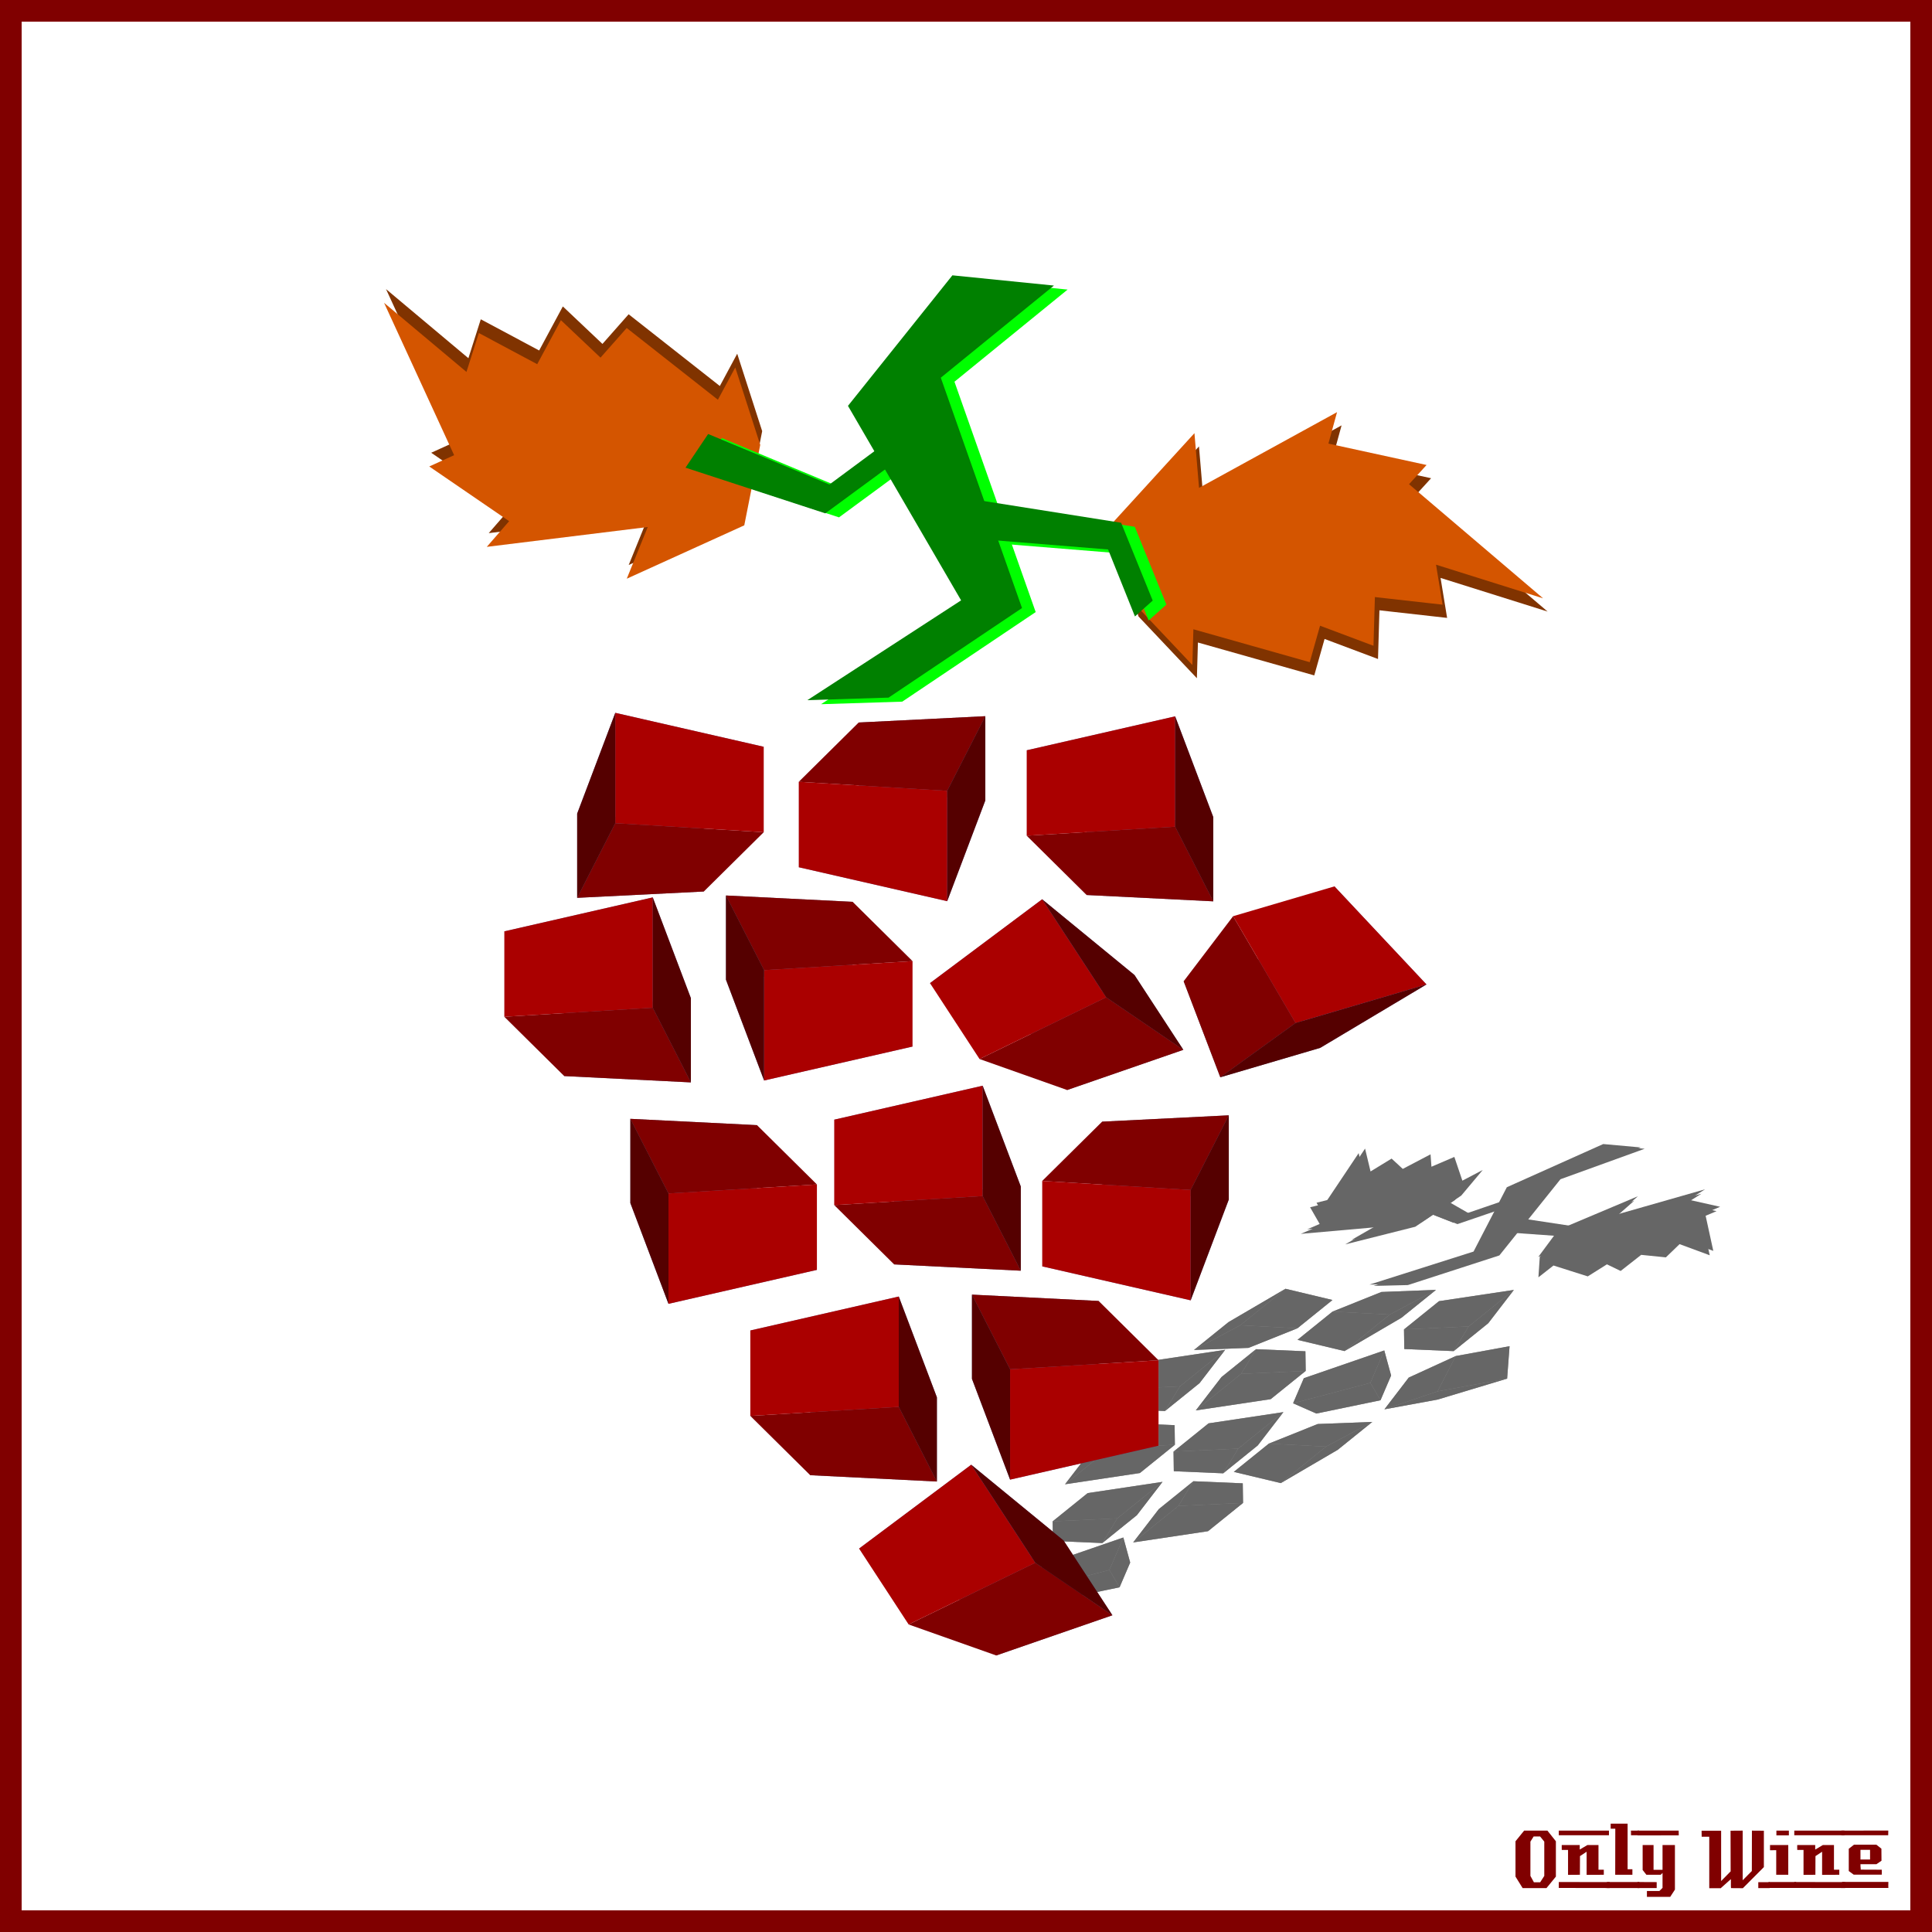 <?xml version="1.0" encoding="UTF-8" standalone="no"?>
<!-- Created with Inkscape (http://www.inkscape.org/) -->

<svg
   xmlns:svg="http://www.w3.org/2000/svg"
   xmlns="http://www.w3.org/2000/svg"
   xmlns:xlink="http://www.w3.org/1999/xlink"
   xmlns:sodipodi="http://sodipodi.sourceforge.net/DTD/sodipodi-0.dtd"
   xmlns:inkscape="http://www.inkscape.org/namespaces/inkscape"
   width="885.827"
   height="885.827"
   id="svg2"
   version="1.1"
   inkscape:version="0.48+devel r9772"
   sodipodi:docname="OnlyWine-141.svg">
  <g
     inkscape:label="Background"
     inkscape:groupmode="layer"
     id="layer1"
     transform="translate(0,-166.536)"
     sodipodi:insensitive="true">
    <rect
       style="color:#000000;fill:#ffffff;stroke:#800000;stroke-width:9.933;stroke-linecap:butt;stroke-linejoin:miter;stroke-miterlimit:4;stroke-opacity:1;stroke-dasharray:none;stroke-dashoffset:0;marker:none;visibility:visible;display:inline;overflow:visible;enable-background:accumulate"
       id="rect3840"
       width="875.901"
       height="875.894"
       x="4.963"
       y="171.502" />
    <g
       id="g3889"
       style="fill:#800000">
      <path
         d="m 713.379,1026.962 -4.32,5.28 -10.92,0 -3.28,-5.28 0,-16.2 3.96,-4.88 10.68,0 3.88,4.88 0,16.2 m -5.32,-0.32 0,-15.72 -1.92,-2.36 -2.96,0 -1.48,2.36 0,15.72 1.6,2.92 2.88,0 1.88,-2.92"
         style="font-size:40px;font-style:normal;font-variant:normal;font-weight:normal;font-stretch:normal;text-align:start;line-height:125%;letter-spacing:0px;word-spacing:0px;writing-mode:lr-tb;text-anchor:start;fill:#800000;fill-opacity:1;stroke:none;font-family:LambrettistA;-inkscape-font-specification:LambrettistA"
         id="path3847"
         inkscape:connector-curvature="0" />
      <path
         d="m 737.71,1008.002 -23,0 0,-2.12 23,0 0,2.12 m -2.36,18.12 c -3.733,0 -6.36,0.013 -7.88,0.04 l 0,-10.6 -3.04,2 -0.04,8.56 -5.44,0.04 c 0,0 0,-3.813 0,-11.44 l -2.88,0 c -0.027,-1.52 -0.027,-2.267 0,-2.24 l 8.24,0 0,2.08 3.52,-2.08 5.08,0 c -2e-5,0 -2e-5,3.773 0,11.32 l 2.44,0 0,2.32 m 2.68,6.08 -23.32,-0.04 0,-2.72 23.32,0.04 c -2e-5,0 -2e-5,0.907 0,2.72"
         style="font-size:40px;font-style:normal;font-variant:normal;font-weight:normal;font-stretch:normal;text-align:start;line-height:125%;letter-spacing:0px;word-spacing:0px;writing-mode:lr-tb;text-anchor:start;fill:#800000;fill-opacity:1;stroke:none;font-family:LambrettistA;-inkscape-font-specification:LambrettistA"
         id="path3849"
         inkscape:connector-curvature="0" />
      <path
         d="m 751.538,1008.002 -3.72,0 c -10e-6,-0.72 -10e-6,-1.12 0,-1.2 -0.027,-0.08 -0.04,-0.387 -0.04,-0.92 l 3.76,0 0,2.12 m -3.08,18.12 -7.88,0 0.04,-21.12 -2.12,0 0,-2.32 7.76,0 0,20.92 2.2,0 0,2.52 m 3.2,6.08 -14.88,0 c 0,0 0,-0.92 0,-2.76 l 14.84,0 c -10e-6,0.747 0.013,1.667 0.04,2.76"
         style="font-size:40px;font-style:normal;font-variant:normal;font-weight:normal;font-stretch:normal;text-align:start;line-height:125%;letter-spacing:0px;word-spacing:0px;writing-mode:lr-tb;text-anchor:start;fill:#800000;fill-opacity:1;stroke:none;font-family:LambrettistA;-inkscape-font-specification:LambrettistA"
         id="path3851"
         inkscape:connector-curvature="0" />
      <path
         d="m 769.717,1008.042 -18.92,0.04 c 0,-1.467 0,-2.2 0,-2.2 l 18.88,0 c 0.027,1.333 0.04,2.053 0.04,2.16 m -1.76,24.88 -2.16,3.32 -10.68,0 0,-2.68 5.72,0 1.44,-1.44 0,-6.84 -0.84,0.84 -6.56,0 -1.72,-2.2 0,-11.44 5,0 0,11.36 4.12,0 0,-11.36 5.68,0 0,20.44 m -8.36,-0.72 -8.8,0 0,-2.76 8.8,0.04 0,2.72"
         style="font-size:40px;font-style:normal;font-variant:normal;font-weight:normal;font-stretch:normal;text-align:start;line-height:125%;letter-spacing:0px;word-spacing:0px;writing-mode:lr-tb;text-anchor:start;fill:#800000;fill-opacity:1;stroke:none;font-family:LambrettistA;-inkscape-font-specification:LambrettistA"
         id="path3853"
         inkscape:connector-curvature="0" />
      <path
         d="m 811.381,1032.242 -5.2,0 0,-2.72 5.2,0 0,2.72 m -2.64,-9.64 -9.64,9.68 c -2,0 -3.8,-0.013 -5.4,-0.04 -0.08,0 -0.107,-1.373 -0.08,-4.12 l -4.76,4.24 c -10e-6,-0.027 -0.013,-0.053 -0.04,-0.08 l -5.12,0 c -10e-6,0 -10e-6,-7.867 0,-23.6 l -3.48,0 -0.04,-2.76 8.96,0 0,23.08 4.36,-4.44 -0.04,-18.64 c 2.187,10e-5 4.04,-0.013 5.56,-0.04 l 0,22.76 4.2,-4.24 0.04,-18.52 c 1.387,0.027 3.213,0.04 5.48,0.04 -3e-5,3.28 -3e-5,8.84 0,16.68"
         style="font-size:40px;font-style:normal;font-variant:normal;font-weight:normal;font-stretch:normal;text-align:start;line-height:125%;letter-spacing:0px;word-spacing:0px;writing-mode:lr-tb;text-anchor:start;fill:#800000;fill-opacity:1;stroke:none;font-family:LambrettistA;-inkscape-font-specification:LambrettistA"
         id="path3855"
         inkscape:connector-curvature="0" />
      <path
         d="m 820.202,1008.042 -5.72,0 0,-2.16 5.72,0 0,2.16 m -0.28,18.08 -5.52,0 c -0.027,-2.16 -0.027,-5.92 0,-11.28 l -2.84,0.04 c -0.027,-1.573 -0.027,-2.373 0,-2.4 l 8.36,0 0,13.64 m 3.6,6.04 -12.64,0 c 0,0 0,-0.907 0,-2.72 l 12.64,0 0,2.72"
         style="font-size:40px;font-style:normal;font-variant:normal;font-weight:normal;font-stretch:normal;text-align:start;line-height:125%;letter-spacing:0px;word-spacing:0px;writing-mode:lr-tb;text-anchor:start;fill:#800000;fill-opacity:1;stroke:none;font-family:LambrettistA;-inkscape-font-specification:LambrettistA"
         id="path3857"
         inkscape:connector-curvature="0" />
      <path
         d="m 845.679,1008.002 -23,0 0,-2.12 23,0 0,2.12 m -2.36,18.12 c -3.733,0 -6.36,0.013 -7.88,0.04 l 0,-10.6 -3.04,2 -0.04,8.56 -5.44,0.04 c 0,0 0,-3.813 0,-11.44 l -2.88,0 c -0.027,-1.52 -0.027,-2.267 0,-2.24 l 8.24,0 0,2.08 3.52,-2.08 5.08,0 c -2e-5,0 -2e-5,3.773 0,11.32 l 2.44,0 0,2.32 m 2.68,6.08 -23.32,-0.04 0,-2.72 23.32,0.04 c -2e-5,0 -2e-5,0.907 0,2.72"
         style="font-size:40px;font-style:normal;font-variant:normal;font-weight:normal;font-stretch:normal;text-align:start;line-height:125%;letter-spacing:0px;word-spacing:0px;writing-mode:lr-tb;text-anchor:start;fill:#800000;fill-opacity:1;stroke:none;font-family:LambrettistA;-inkscape-font-specification:LambrettistA"
         id="path3859"
         inkscape:connector-curvature="0" />
      <path
         d="m 865.787,1005.842 -0.04,2.16 -21.48,0 c 0,10e-5 0,-0.707 0,-2.12 l 21.52,-0.04 m -3,20.24 -12.84,0 -2.28,-1.68 0,-10.2 2.4,-1.88 10.24,0 2.32,1.84 0.04,5.52 -2.32,1.6 -7.32,0 c -10e-6,0.64 0.013,1.067 0.04,1.28 0.053,0.213 0.08,0.613 0.08,1.2 l 9.64,0.04 c 0.053,0.907 0.053,1.667 0,2.28 m 3.04,6.08 -21.24,0 c 0,0 0,-0.92 0,-2.76 l 21.24,0 c -0.053,1.493 -0.053,2.413 0,2.76 m -8.4,-13.04 0,-4.44 -4.4,0 0,4.44 4.4,0"
         style="font-size:40px;font-style:normal;font-variant:normal;font-weight:normal;font-stretch:normal;text-align:start;line-height:125%;letter-spacing:0px;word-spacing:0px;writing-mode:lr-tb;text-anchor:start;fill:#800000;fill-opacity:1;stroke:none;font-family:LambrettistA;-inkscape-font-specification:LambrettistA"
         id="path3861"
         inkscape:connector-curvature="0" />
    </g>
  </g>
  <g
     inkscape:groupmode="layer"
     id="layer2"
     inkscape:label="Draw">
    <g
       id="g15544">
      <g
         style="fill:#666666;filter:url(#filter15540)"
         id="g15316"
         transform="matrix(0.429,0,-0.378,0.305,565.41,509.02)">
        <g
           style="fill:#666666"
           transform="matrix(0.764,0,0,0.684,91.289,65.603)"
           id="g15318">
          <g
             style="fill:#666666"
             id="g15320"
             transform="matrix(0.832,0,0,0.779,184.572,84.418)">
            <path
               d="m 155.747,374.826 41.347,-70.765 0,79.728 -41.347,55.335 z"
               style="opacity:0.728;fill:#666666;fill-opacity:1;fill-rule:evenodd;stroke:none"
               id="path15322"
               inkscape:connector-curvature="0" />
            <path
               d="m 68.322,366.407 0,78.624 87.426,-5.907 0,-64.298 z"
               style="opacity:0.728;fill:#666666;fill-opacity:1;fill-rule:evenodd;stroke:none"
               id="path15324"
               inkscape:connector-curvature="0" />
            <path
               d="m 68.322,366.407 26.311,-94.029 102.462,31.683 -41.347,70.765 z"
               style="opacity:0.728;fill:#666666;fill-opacity:1;fill-rule:evenodd;stroke:none"
               id="path15326"
               inkscape:connector-curvature="0" />
            <path
               d="m 68.322,445.031 26.311,-69.654 102.462,8.413 -41.347,55.335 z"
               style="fill:#666666;fill-opacity:1;fill-rule:evenodd;stroke:none"
               id="path15328"
               inkscape:connector-curvature="0" />
            <path
               d="m 94.633,272.378 0,102.999 102.462,8.413 0,-79.728 z"
               style="fill:#666666;fill-opacity:1;fill-rule:evenodd;stroke:none"
               id="path15330"
               inkscape:connector-curvature="0" />
            <path
               d="m 68.322,366.407 26.311,-94.029 0,102.999 -26.311,69.654 z"
               style="fill:#666666;fill-opacity:1;fill-rule:evenodd;stroke:none"
               id="path15332"
               inkscape:connector-curvature="0" />
          </g>
          <g
             style="fill:#666666"
             transform="matrix(-0.832,0,0,-0.779,532.666,645.718)"
             id="g15334">
            <path
               inkscape:connector-curvature="0"
               id="path15336"
               style="opacity:0.728;fill:#666666;fill-opacity:1;fill-rule:evenodd;stroke:none"
               d="m 155.747,374.826 41.347,-70.765 0,79.728 -41.347,55.335 z" />
            <path
               inkscape:connector-curvature="0"
               id="path15338"
               style="opacity:0.728;fill:#666666;fill-opacity:1;fill-rule:evenodd;stroke:none"
               d="m 68.322,366.407 0,78.624 87.426,-5.907 0,-64.298 z" />
            <path
               inkscape:connector-curvature="0"
               id="path15340"
               style="opacity:0.728;fill:#666666;fill-opacity:1;fill-rule:evenodd;stroke:none"
               d="m 68.322,366.407 26.311,-94.029 102.462,31.683 -41.347,70.765 z" />
            <path
               inkscape:connector-curvature="0"
               id="path15342"
               style="fill:#666666;fill-opacity:1;fill-rule:evenodd;stroke:none"
               d="m 68.322,445.031 26.311,-69.654 102.462,8.413 -41.347,55.335 z" />
            <path
               inkscape:connector-curvature="0"
               id="path15344"
               style="fill:#666666;fill-opacity:1;fill-rule:evenodd;stroke:none"
               d="m 94.633,272.378 0,102.999 102.462,8.413 0,-79.728 z" />
            <path
               inkscape:connector-curvature="0"
               id="path15346"
               style="fill:#666666;fill-opacity:1;fill-rule:evenodd;stroke:none"
               d="m 68.322,366.407 26.311,-94.029 0,102.999 -26.311,69.654 z" />
          </g>
          <g
             style="fill:#666666"
             id="g15348"
             transform="matrix(-0.832,0,0,0.779,663.576,86.964)">
            <path
               d="m 155.747,374.826 41.347,-70.765 0,79.728 -41.347,55.335 z"
               style="opacity:0.728;fill:#666666;fill-opacity:1;fill-rule:evenodd;stroke:none"
               id="path15350"
               inkscape:connector-curvature="0" />
            <path
               d="m 68.322,366.407 0,78.624 87.426,-5.907 0,-64.298 z"
               style="opacity:0.728;fill:#666666;fill-opacity:1;fill-rule:evenodd;stroke:none"
               id="path15352"
               inkscape:connector-curvature="0" />
            <path
               d="m 68.322,366.407 26.311,-94.029 102.462,31.683 -41.347,70.765 z"
               style="opacity:0.728;fill:#666666;fill-opacity:1;fill-rule:evenodd;stroke:none"
               id="path15354"
               inkscape:connector-curvature="0" />
            <path
               d="m 68.322,445.031 26.311,-69.654 102.462,8.413 -41.347,55.335 z"
               style="fill:#666666;fill-opacity:1;fill-rule:evenodd;stroke:none"
               id="path15356"
               inkscape:connector-curvature="0" />
            <path
               d="m 94.633,272.378 0,102.999 102.462,8.413 0,-79.728 z"
               style="fill:#666666;fill-opacity:1;fill-rule:evenodd;stroke:none"
               id="path15358"
               inkscape:connector-curvature="0" />
            <path
               d="m 68.322,366.407 26.311,-94.029 0,102.999 -26.311,69.654 z"
               style="fill:#666666;fill-opacity:1;fill-rule:evenodd;stroke:none"
               id="path15360"
               inkscape:connector-curvature="0" />
          </g>
          <g
             style="fill:#666666"
             transform="matrix(-0.832,0,0,0.779,363.572,218.6)"
             id="g15362">
            <path
               inkscape:connector-curvature="0"
               id="path15364"
               style="opacity:0.728;fill:#666666;fill-opacity:1;fill-rule:evenodd;stroke:none"
               d="m 155.747,374.826 41.347,-70.765 0,79.728 -41.347,55.335 z" />
            <path
               inkscape:connector-curvature="0"
               id="path15366"
               style="opacity:0.728;fill:#666666;fill-opacity:1;fill-rule:evenodd;stroke:none"
               d="m 68.322,366.407 0,78.624 87.426,-5.907 0,-64.298 z" />
            <path
               inkscape:connector-curvature="0"
               id="path15368"
               style="opacity:0.728;fill:#666666;fill-opacity:1;fill-rule:evenodd;stroke:none"
               d="m 68.322,366.407 26.311,-94.029 102.462,31.683 -41.347,70.765 z" />
            <path
               inkscape:connector-curvature="0"
               id="path15370"
               style="fill:#666666;fill-opacity:1;fill-rule:evenodd;stroke:none"
               d="m 68.322,445.031 26.311,-69.654 102.462,8.413 -41.347,55.335 z" />
            <path
               inkscape:connector-curvature="0"
               id="path15372"
               style="fill:#666666;fill-opacity:1;fill-rule:evenodd;stroke:none"
               d="m 94.633,272.378 0,102.999 102.462,8.413 0,-79.728 z" />
            <path
               inkscape:connector-curvature="0"
               id="path15374"
               style="fill:#666666;fill-opacity:1;fill-rule:evenodd;stroke:none"
               d="m 68.322,366.407 26.311,-94.029 0,102.999 -26.311,69.654 z" />
          </g>
          <g
             style="fill:#666666"
             id="g15376"
             transform="matrix(0.832,0,0,-0.779,270.026,776.081)">
            <path
               d="m 155.747,374.826 41.347,-70.765 0,79.728 -41.347,55.335 z"
               style="opacity:0.728;fill:#666666;fill-opacity:1;fill-rule:evenodd;stroke:none"
               id="path15378"
               inkscape:connector-curvature="0" />
            <path
               d="m 68.322,366.407 0,78.624 87.426,-5.907 0,-64.298 z"
               style="opacity:0.728;fill:#666666;fill-opacity:1;fill-rule:evenodd;stroke:none"
               id="path15380"
               inkscape:connector-curvature="0" />
            <path
               d="m 68.322,366.407 26.311,-94.029 102.462,31.683 -41.347,70.765 z"
               style="opacity:0.728;fill:#666666;fill-opacity:1;fill-rule:evenodd;stroke:none"
               id="path15382"
               inkscape:connector-curvature="0" />
            <path
               d="m 68.322,445.031 26.311,-69.654 102.462,8.413 -41.347,55.335 z"
               style="fill:#666666;fill-opacity:1;fill-rule:evenodd;stroke:none"
               id="path15384"
               inkscape:connector-curvature="0" />
            <path
               d="m 94.633,272.378 0,102.999 102.462,8.413 0,-79.728 z"
               style="fill:#666666;fill-opacity:1;fill-rule:evenodd;stroke:none"
               id="path15386"
               inkscape:connector-curvature="0" />
            <path
               d="m 68.322,366.407 26.311,-94.029 0,102.999 -26.311,69.654 z"
               style="fill:#666666;fill-opacity:1;fill-rule:evenodd;stroke:none"
               id="path15388"
               inkscape:connector-curvature="0" />
          </g>
          <g
             style="fill:#666666"
             transform="matrix(-0.739,0.381,0.357,0.692,481.146,207.608)"
             id="g15390">
            <path
               inkscape:connector-curvature="0"
               id="path15392"
               style="opacity:0.728;fill:#666666;fill-opacity:1;fill-rule:evenodd;stroke:none"
               d="m 155.747,374.826 41.347,-70.765 0,79.728 -41.347,55.335 z" />
            <path
               inkscape:connector-curvature="0"
               id="path15394"
               style="opacity:0.728;fill:#666666;fill-opacity:1;fill-rule:evenodd;stroke:none"
               d="m 68.322,366.407 0,78.624 87.426,-5.907 0,-64.298 z" />
            <path
               inkscape:connector-curvature="0"
               id="path15396"
               style="opacity:0.728;fill:#666666;fill-opacity:1;fill-rule:evenodd;stroke:none"
               d="m 68.322,366.407 26.311,-94.029 102.462,31.683 -41.347,70.765 z" />
            <path
               inkscape:connector-curvature="0"
               id="path15398"
               style="fill:#666666;fill-opacity:1;fill-rule:evenodd;stroke:none"
               d="m 68.322,445.031 26.311,-69.654 102.462,8.413 -41.347,55.335 z" />
            <path
               inkscape:connector-curvature="0"
               id="path15400"
               style="fill:#666666;fill-opacity:1;fill-rule:evenodd;stroke:none"
               d="m 94.633,272.378 0,102.999 102.462,8.413 0,-79.728 z" />
            <path
               inkscape:connector-curvature="0"
               id="path15402"
               style="fill:#666666;fill-opacity:1;fill-rule:evenodd;stroke:none"
               d="m 68.322,366.407 26.311,-94.029 0,102.999 -26.311,69.654 z" />
          </g>
          <g
             style="fill:#666666"
             id="g15404"
             transform="matrix(-0.29,-0.78,-0.73,0.272,955.45,493.8)">
            <path
               d="m 155.747,374.826 41.347,-70.765 0,79.728 -41.347,55.335 z"
               style="opacity:0.728;fill:#666666;fill-opacity:1;fill-rule:evenodd;stroke:none"
               id="path15406"
               inkscape:connector-curvature="0" />
            <path
               d="m 68.322,366.407 0,78.624 87.426,-5.907 0,-64.298 z"
               style="opacity:0.728;fill:#666666;fill-opacity:1;fill-rule:evenodd;stroke:none"
               id="path15408"
               inkscape:connector-curvature="0" />
            <path
               d="m 68.322,366.407 26.311,-94.029 102.462,31.683 -41.347,70.765 z"
               style="opacity:0.728;fill:#666666;fill-opacity:1;fill-rule:evenodd;stroke:none"
               id="path15410"
               inkscape:connector-curvature="0" />
            <path
               d="m 68.322,445.031 26.311,-69.654 102.462,8.413 -41.347,55.335 z"
               style="fill:#666666;fill-opacity:1;fill-rule:evenodd;stroke:none"
               id="path15412"
               inkscape:connector-curvature="0" />
            <path
               d="m 94.633,272.378 0,102.999 102.462,8.413 0,-79.728 z"
               style="fill:#666666;fill-opacity:1;fill-rule:evenodd;stroke:none"
               id="path15414"
               inkscape:connector-curvature="0" />
            <path
               d="m 68.322,366.407 26.311,-94.029 0,102.999 -26.311,69.654 z"
               style="fill:#666666;fill-opacity:1;fill-rule:evenodd;stroke:none"
               id="path15416"
               inkscape:connector-curvature="0" />
          </g>
          <g
             style="fill:#666666"
             transform="matrix(0.832,0,0,-0.779,215.118,938.448)"
             id="g15418">
            <path
               inkscape:connector-curvature="0"
               id="path15420"
               style="opacity:0.728;fill:#666666;fill-opacity:1;fill-rule:evenodd;stroke:none"
               d="m 155.747,374.826 41.347,-70.765 0,79.728 -41.347,55.335 z" />
            <path
               inkscape:connector-curvature="0"
               id="path15422"
               style="opacity:0.728;fill:#666666;fill-opacity:1;fill-rule:evenodd;stroke:none"
               d="m 68.322,366.407 0,78.624 87.426,-5.907 0,-64.298 z" />
            <path
               inkscape:connector-curvature="0"
               id="path15424"
               style="opacity:0.728;fill:#666666;fill-opacity:1;fill-rule:evenodd;stroke:none"
               d="m 68.322,366.407 26.311,-94.029 102.462,31.683 -41.347,70.765 z" />
            <path
               inkscape:connector-curvature="0"
               id="path15426"
               style="fill:#666666;fill-opacity:1;fill-rule:evenodd;stroke:none"
               d="m 68.322,445.031 26.311,-69.654 102.462,8.413 -41.347,55.335 z" />
            <path
               inkscape:connector-curvature="0"
               id="path15428"
               style="fill:#666666;fill-opacity:1;fill-rule:evenodd;stroke:none"
               d="m 94.633,272.378 0,102.999 102.462,8.413 0,-79.728 z" />
            <path
               inkscape:connector-curvature="0"
               id="path15430"
               style="fill:#666666;fill-opacity:1;fill-rule:evenodd;stroke:none"
               d="m 68.322,366.407 26.311,-94.029 0,102.999 -26.311,69.654 z" />
          </g>
          <g
             style="fill:#666666"
             id="g15432"
             transform="matrix(-0.832,0,0,0.779,553.03,355.512)">
            <path
               d="m 155.747,374.826 41.347,-70.765 0,79.728 -41.347,55.335 z"
               style="opacity:0.728;fill:#666666;fill-opacity:1;fill-rule:evenodd;stroke:none"
               id="path15434"
               inkscape:connector-curvature="0" />
            <path
               d="m 68.322,366.407 0,78.624 87.426,-5.907 0,-64.298 z"
               style="opacity:0.728;fill:#666666;fill-opacity:1;fill-rule:evenodd;stroke:none"
               id="path15436"
               inkscape:connector-curvature="0" />
            <path
               d="m 68.322,366.407 26.311,-94.029 102.462,31.683 -41.347,70.765 z"
               style="opacity:0.728;fill:#666666;fill-opacity:1;fill-rule:evenodd;stroke:none"
               id="path15438"
               inkscape:connector-curvature="0" />
            <path
               d="m 68.322,445.031 26.311,-69.654 102.462,8.413 -41.347,55.335 z"
               style="fill:#666666;fill-opacity:1;fill-rule:evenodd;stroke:none"
               id="path15440"
               inkscape:connector-curvature="0" />
            <path
               d="m 94.633,272.378 0,102.999 102.462,8.413 0,-79.728 z"
               style="fill:#666666;fill-opacity:1;fill-rule:evenodd;stroke:none"
               id="path15442"
               inkscape:connector-curvature="0" />
            <path
               d="m 68.322,366.407 26.311,-94.029 0,102.999 -26.311,69.654 z"
               style="fill:#666666;fill-opacity:1;fill-rule:evenodd;stroke:none"
               id="path15444"
               inkscape:connector-curvature="0" />
          </g>
          <g
             style="fill:#666666"
             transform="matrix(-0.832,0,0,-0.779,672.485,935.902)"
             id="g15446">
            <path
               inkscape:connector-curvature="0"
               id="path15448"
               style="opacity:0.728;fill:#666666;fill-opacity:1;fill-rule:evenodd;stroke:none"
               d="m 155.747,374.826 41.347,-70.765 0,79.728 -41.347,55.335 z" />
            <path
               inkscape:connector-curvature="0"
               id="path15450"
               style="opacity:0.728;fill:#666666;fill-opacity:1;fill-rule:evenodd;stroke:none"
               d="m 68.322,366.407 0,78.624 87.426,-5.907 0,-64.298 z" />
            <path
               inkscape:connector-curvature="0"
               id="path15452"
               style="opacity:0.728;fill:#666666;fill-opacity:1;fill-rule:evenodd;stroke:none"
               d="m 68.322,366.407 26.311,-94.029 102.462,31.683 -41.347,70.765 z" />
            <path
               inkscape:connector-curvature="0"
               id="path15454"
               style="fill:#666666;fill-opacity:1;fill-rule:evenodd;stroke:none"
               d="m 68.322,445.031 26.311,-69.654 102.462,8.413 -41.347,55.335 z" />
            <path
               inkscape:connector-curvature="0"
               id="path15456"
               style="fill:#666666;fill-opacity:1;fill-rule:evenodd;stroke:none"
               d="m 94.633,272.378 0,102.999 102.462,8.413 0,-79.728 z" />
            <path
               inkscape:connector-curvature="0"
               id="path15458"
               style="fill:#666666;fill-opacity:1;fill-rule:evenodd;stroke:none"
               d="m 68.322,366.407 26.311,-94.029 0,102.999 -26.311,69.654 z" />
          </g>
          <g
             style="fill:#666666"
             id="g15460"
             transform="matrix(-0.832,0,0,0.779,504.847,508.785)">
            <path
               d="m 155.747,374.826 41.347,-70.765 0,79.728 -41.347,55.335 z"
               style="opacity:0.728;fill:#666666;fill-opacity:1;fill-rule:evenodd;stroke:none"
               id="path15462"
               inkscape:connector-curvature="0" />
            <path
               d="m 68.322,366.407 0,78.624 87.426,-5.907 0,-64.298 z"
               style="opacity:0.728;fill:#666666;fill-opacity:1;fill-rule:evenodd;stroke:none"
               id="path15464"
               inkscape:connector-curvature="0" />
            <path
               d="m 68.322,366.407 26.311,-94.029 102.462,31.683 -41.347,70.765 z"
               style="opacity:0.728;fill:#666666;fill-opacity:1;fill-rule:evenodd;stroke:none"
               id="path15466"
               inkscape:connector-curvature="0" />
            <path
               d="m 68.322,445.031 26.311,-69.654 102.462,8.413 -41.347,55.335 z"
               style="fill:#666666;fill-opacity:1;fill-rule:evenodd;stroke:none"
               id="path15468"
               inkscape:connector-curvature="0" />
            <path
               d="m 94.633,272.378 0,102.999 102.462,8.413 0,-79.728 z"
               style="fill:#666666;fill-opacity:1;fill-rule:evenodd;stroke:none"
               id="path15470"
               inkscape:connector-curvature="0" />
            <path
               d="m 68.322,366.407 26.311,-94.029 0,102.999 -26.311,69.654 z"
               style="fill:#666666;fill-opacity:1;fill-rule:evenodd;stroke:none"
               id="path15472"
               inkscape:connector-curvature="0" />
          </g>
          <g
             style="fill:#666666"
             transform="matrix(0.832,0,0,-0.779,411.3,1066.266)"
             id="g15474">
            <path
               inkscape:connector-curvature="0"
               id="path15476"
               style="opacity:0.728;fill:#666666;fill-opacity:1;fill-rule:evenodd;stroke:none"
               d="m 155.747,374.826 41.347,-70.765 0,79.728 -41.347,55.335 z" />
            <path
               inkscape:connector-curvature="0"
               id="path15478"
               style="opacity:0.728;fill:#666666;fill-opacity:1;fill-rule:evenodd;stroke:none"
               d="m 68.322,366.407 0,78.624 87.426,-5.907 0,-64.298 z" />
            <path
               inkscape:connector-curvature="0"
               id="path15480"
               style="opacity:0.728;fill:#666666;fill-opacity:1;fill-rule:evenodd;stroke:none"
               d="m 68.322,366.407 26.311,-94.029 102.462,31.683 -41.347,70.765 z" />
            <path
               inkscape:connector-curvature="0"
               id="path15482"
               style="fill:#666666;fill-opacity:1;fill-rule:evenodd;stroke:none"
               d="m 68.322,445.031 26.311,-69.654 102.462,8.413 -41.347,55.335 z" />
            <path
               inkscape:connector-curvature="0"
               id="path15484"
               style="fill:#666666;fill-opacity:1;fill-rule:evenodd;stroke:none"
               d="m 94.633,272.378 0,102.999 102.462,8.413 0,-79.728 z" />
            <path
               inkscape:connector-curvature="0"
               id="path15486"
               style="fill:#666666;fill-opacity:1;fill-rule:evenodd;stroke:none"
               d="m 68.322,366.407 26.311,-94.029 0,102.999 -26.311,69.654 z" />
          </g>
          <g
             style="fill:#666666"
             id="g15488"
             transform="matrix(-0.739,0.381,0.357,0.692,440.418,618.703)">
            <path
               d="m 155.747,374.826 41.347,-70.765 0,79.728 -41.347,55.335 z"
               style="opacity:0.728;fill:#666666;fill-opacity:1;fill-rule:evenodd;stroke:none"
               id="path15490"
               inkscape:connector-curvature="0" />
            <path
               d="m 68.322,366.407 0,78.624 87.426,-5.907 0,-64.298 z"
               style="opacity:0.728;fill:#666666;fill-opacity:1;fill-rule:evenodd;stroke:none"
               id="path15492"
               inkscape:connector-curvature="0" />
            <path
               d="m 68.322,366.407 26.311,-94.029 102.462,31.683 -41.347,70.765 z"
               style="opacity:0.728;fill:#666666;fill-opacity:1;fill-rule:evenodd;stroke:none"
               id="path15494"
               inkscape:connector-curvature="0" />
            <path
               d="m 68.322,445.031 26.311,-69.654 102.462,8.413 -41.347,55.335 z"
               style="fill:#666666;fill-opacity:1;fill-rule:evenodd;stroke:none"
               id="path15496"
               inkscape:connector-curvature="0" />
            <path
               d="m 94.633,272.378 0,102.999 102.462,8.413 0,-79.728 z"
               style="fill:#666666;fill-opacity:1;fill-rule:evenodd;stroke:none"
               id="path15498"
               inkscape:connector-curvature="0" />
            <path
               d="m 68.322,366.407 26.311,-94.029 0,102.999 -26.311,69.654 z"
               style="fill:#666666;fill-opacity:1;fill-rule:evenodd;stroke:none"
               id="path15500"
               inkscape:connector-curvature="0" />
          </g>
        </g>
        <g
           style="fill:#666666"
           id="g15502"
           transform="matrix(-0.216,-0.687,0.645,-0.332,309.995,643.342)">
          <path
             style="color:#000000;fill:#666666;stroke:none;stroke-width:1.312px;marker:none;visibility:visible;display:inline;overflow:visible;enable-background:accumulate"
             d="m 569.278,252.517 0,-79.928 26.267,23.056 33.179,-98.373 9.677,18.445 56.681,-35.353 0,16.908 114.744,-9.222 -66.358,33.816 20.737,15.371 -35.944,27.667 20.737,23.056 -34.561,15.371 11.06,21.519 -70.505,38.427 15.207,16.908 -55.298,-1.537 z"
             id="path15504"
             inkscape:connector-curvature="0" />
          <path
             inkscape:connector-curvature="0"
             id="path15506"
             d="m 561.278,248.517 0,-79.928 26.267,23.056 33.179,-98.373 9.677,18.445 56.681,-35.353 0,16.908 114.744,-9.222 -66.358,33.816 20.737,15.371 -35.944,27.667 20.737,23.056 -34.561,15.371 11.06,21.519 -70.505,38.427 15.207,16.908 -55.298,-1.537 z"
             style="color:#000000;fill:#666666;stroke:none;stroke-width:1.312px;marker:none;visibility:visible;display:inline;overflow:visible;enable-background:accumulate" />
        </g>
        <g
           style="fill:#666666"
           transform="matrix(0.476,0.54,-0.455,0.565,356.11,-268.943)"
           id="g15508">
          <path
             inkscape:connector-curvature="0"
             id="path15510"
             d="m 569.278,252.517 0,-79.928 26.267,23.056 33.179,-98.373 9.677,18.445 56.681,-35.353 0,16.908 114.744,-9.222 -66.358,33.816 20.737,15.371 -35.944,27.667 20.737,23.056 -34.561,15.371 11.06,21.519 -70.505,38.427 15.207,16.908 -55.298,-1.537 z"
             style="color:#000000;fill:#666666;stroke:none;stroke-width:1.312px;marker:none;visibility:visible;display:inline;overflow:visible;enable-background:accumulate" />
          <path
             style="color:#000000;fill:#666666;stroke:none;stroke-width:1.312px;marker:none;visibility:visible;display:inline;overflow:visible;enable-background:accumulate"
             d="m 561.278,248.517 0,-79.928 26.267,23.056 33.179,-98.373 9.677,18.445 56.681,-35.353 0,16.908 114.744,-9.222 -66.358,33.816 20.737,15.371 -35.944,27.667 20.737,23.056 -34.561,15.371 11.06,21.519 -70.505,38.427 15.207,16.908 -55.298,-1.537 z"
             id="path15512"
             inkscape:connector-curvature="0" />
        </g>
        <g
           style="fill:#666666"
           id="g15514">
          <g
             id="g15516"
             style="fill:#666666"
             transform="translate(6,2)">
            <path
               style="color:#000000;fill:#666666;stroke:none;stroke-width:1.312px;marker:none;visibility:visible;display:inline;overflow:visible;enable-background:accumulate"
               d="m 376.731,262.184 67.455,-49.637 -49.637,-96.728 45.819,-64.91 44.546,5.091 -49.637,45.819 35.637,114.547 -58.546,44.546 z"
               id="path15518"
               inkscape:connector-curvature="0" />
            <path
               style="color:#000000;fill:#666666;stroke:none;stroke-width:1.312px;marker:none;visibility:visible;display:inline;overflow:visible;enable-background:accumulate"
               d="m 413.48,132.211 -27.061,22.716 -53.22,-25.108 -9.922,16.738 61.339,22.716 31.571,-26.303 z"
               id="path15520"
               inkscape:connector-curvature="0" />
            <path
               inkscape:connector-curvature="0"
               id="path15522"
               d="m 520.464,220.544 -11.789,-33.307 -58.6,-5.374 -0.055,-19.458 64.381,11.554 13.855,38.686 z"
               style="color:#000000;fill:#666666;stroke:none;stroke-width:1.312px;marker:none;visibility:visible;display:inline;overflow:visible;enable-background:accumulate" />
          </g>
          <g
             style="fill:#666666"
             id="g15524">
            <path
               inkscape:connector-curvature="0"
               id="path15526"
               d="m 376.731,262.184 67.455,-49.637 -49.637,-96.728 45.819,-64.91 44.546,5.091 -49.637,45.819 35.637,114.547 -58.546,44.546 z"
               style="color:#000000;fill:#666666;stroke:none;stroke-width:1.312px;marker:none;visibility:visible;display:inline;overflow:visible;enable-background:accumulate" />
            <path
               inkscape:connector-curvature="0"
               id="path15528"
               d="m 413.48,132.211 -27.061,22.716 -53.22,-25.108 -9.922,16.738 61.339,22.716 31.571,-26.303 z"
               style="color:#000000;fill:#666666;stroke:none;stroke-width:1.312px;marker:none;visibility:visible;display:inline;overflow:visible;enable-background:accumulate" />
            <path
               style="color:#000000;fill:#666666;stroke:none;stroke-width:1.312px;marker:none;visibility:visible;display:inline;overflow:visible;enable-background:accumulate"
               d="m 520.464,220.544 -11.789,-33.307 -58.6,-5.374 -0.055,-19.458 64.381,11.554 13.855,38.686 z"
               id="path15530"
               inkscape:connector-curvature="0" />
          </g>
        </g>
      </g>
      <g
         transform="matrix(1.045,0,0,0.922,-23.508,79.301)"
         id="g15207">
        <g
           id="g15057"
           transform="matrix(0.764,0,0,0.684,91.289,65.603)">
          <g
             transform="matrix(0.832,0,0,0.779,184.572,84.418)"
             id="g14859">
            <path
               inkscape:connector-curvature="0"
               id="path14073"
               style="opacity:0.728;fill:#e9e9ff;fill-opacity:1;fill-rule:evenodd;stroke:none"
               d="m 155.747,374.826 41.347,-70.765 0,79.728 -41.347,55.335 z" />
            <path
               inkscape:connector-curvature="0"
               id="path14075"
               style="opacity:0.728;fill:#353564;fill-opacity:1;fill-rule:evenodd;stroke:none"
               d="m 68.322,366.407 0,78.624 87.426,-5.907 0,-64.298 z" />
            <path
               inkscape:connector-curvature="0"
               id="path14077"
               style="opacity:0.728;fill:#4d4d9f;fill-opacity:1;fill-rule:evenodd;stroke:none"
               d="m 68.322,366.407 26.311,-94.029 102.462,31.683 -41.347,70.765 z" />
            <path
               inkscape:connector-curvature="0"
               id="path14079"
               style="fill:#800000;fill-opacity:1;fill-rule:evenodd;stroke:none"
               d="m 68.322,445.031 26.311,-69.654 102.462,8.413 -41.347,55.335 z" />
            <path
               inkscape:connector-curvature="0"
               id="path14081"
               style="fill:#aa0000;fill-opacity:1;fill-rule:evenodd;stroke:none"
               d="m 94.633,272.378 0,102.999 102.462,8.413 0,-79.728 z" />
            <path
               inkscape:connector-curvature="0"
               id="path14083"
               style="fill:#550000;fill-opacity:1;fill-rule:evenodd;stroke:none"
               d="m 68.322,366.407 26.311,-94.029 0,102.999 -26.311,69.654 z" />
          </g>
          <g
             id="g14867"
             transform="matrix(-0.832,0,0,-0.779,532.666,645.718)">
            <path
               d="m 155.747,374.826 41.347,-70.765 0,79.728 -41.347,55.335 z"
               style="opacity:0.728;fill:#e9e9ff;fill-opacity:1;fill-rule:evenodd;stroke:none"
               id="path14869"
               inkscape:connector-curvature="0" />
            <path
               d="m 68.322,366.407 0,78.624 87.426,-5.907 0,-64.298 z"
               style="opacity:0.728;fill:#353564;fill-opacity:1;fill-rule:evenodd;stroke:none"
               id="path14871"
               inkscape:connector-curvature="0" />
            <path
               d="m 68.322,366.407 26.311,-94.029 102.462,31.683 -41.347,70.765 z"
               style="opacity:0.728;fill:#4d4d9f;fill-opacity:1;fill-rule:evenodd;stroke:none"
               id="path14873"
               inkscape:connector-curvature="0" />
            <path
               d="m 68.322,445.031 26.311,-69.654 102.462,8.413 -41.347,55.335 z"
               style="fill:#800000;fill-opacity:1;fill-rule:evenodd;stroke:none"
               id="path14875"
               inkscape:connector-curvature="0" />
            <path
               d="m 94.633,272.378 0,102.999 102.462,8.413 0,-79.728 z"
               style="fill:#aa0000;fill-opacity:1;fill-rule:evenodd;stroke:none"
               id="path14877"
               inkscape:connector-curvature="0" />
            <path
               d="m 68.322,366.407 26.311,-94.029 0,102.999 -26.311,69.654 z"
               style="fill:#550000;fill-opacity:1;fill-rule:evenodd;stroke:none"
               id="path14879"
               inkscape:connector-curvature="0" />
          </g>
          <g
             transform="matrix(-0.832,0,0,0.779,663.576,86.964)"
             id="g14881">
            <path
               inkscape:connector-curvature="0"
               id="path14883"
               style="opacity:0.728;fill:#e9e9ff;fill-opacity:1;fill-rule:evenodd;stroke:none"
               d="m 155.747,374.826 41.347,-70.765 0,79.728 -41.347,55.335 z" />
            <path
               inkscape:connector-curvature="0"
               id="path14885"
               style="opacity:0.728;fill:#353564;fill-opacity:1;fill-rule:evenodd;stroke:none"
               d="m 68.322,366.407 0,78.624 87.426,-5.907 0,-64.298 z" />
            <path
               inkscape:connector-curvature="0"
               id="path14887"
               style="opacity:0.728;fill:#4d4d9f;fill-opacity:1;fill-rule:evenodd;stroke:none"
               d="m 68.322,366.407 26.311,-94.029 102.462,31.683 -41.347,70.765 z" />
            <path
               inkscape:connector-curvature="0"
               id="path14889"
               style="fill:#800000;fill-opacity:1;fill-rule:evenodd;stroke:none"
               d="m 68.322,445.031 26.311,-69.654 102.462,8.413 -41.347,55.335 z" />
            <path
               inkscape:connector-curvature="0"
               id="path14891"
               style="fill:#aa0000;fill-opacity:1;fill-rule:evenodd;stroke:none"
               d="m 94.633,272.378 0,102.999 102.462,8.413 0,-79.728 z" />
            <path
               inkscape:connector-curvature="0"
               id="path14893"
               style="fill:#550000;fill-opacity:1;fill-rule:evenodd;stroke:none"
               d="m 68.322,366.407 26.311,-94.029 0,102.999 -26.311,69.654 z" />
          </g>
          <g
             id="g14895"
             transform="matrix(-0.832,0,0,0.779,363.572,218.6)">
            <path
               d="m 155.747,374.826 41.347,-70.765 0,79.728 -41.347,55.335 z"
               style="opacity:0.728;fill:#e9e9ff;fill-opacity:1;fill-rule:evenodd;stroke:none"
               id="path14897"
               inkscape:connector-curvature="0" />
            <path
               d="m 68.322,366.407 0,78.624 87.426,-5.907 0,-64.298 z"
               style="opacity:0.728;fill:#353564;fill-opacity:1;fill-rule:evenodd;stroke:none"
               id="path14899"
               inkscape:connector-curvature="0" />
            <path
               d="m 68.322,366.407 26.311,-94.029 102.462,31.683 -41.347,70.765 z"
               style="opacity:0.728;fill:#4d4d9f;fill-opacity:1;fill-rule:evenodd;stroke:none"
               id="path14901"
               inkscape:connector-curvature="0" />
            <path
               d="m 68.322,445.031 26.311,-69.654 102.462,8.413 -41.347,55.335 z"
               style="fill:#800000;fill-opacity:1;fill-rule:evenodd;stroke:none"
               id="path14903"
               inkscape:connector-curvature="0" />
            <path
               d="m 94.633,272.378 0,102.999 102.462,8.413 0,-79.728 z"
               style="fill:#aa0000;fill-opacity:1;fill-rule:evenodd;stroke:none"
               id="path14905"
               inkscape:connector-curvature="0" />
            <path
               d="m 68.322,366.407 26.311,-94.029 0,102.999 -26.311,69.654 z"
               style="fill:#550000;fill-opacity:1;fill-rule:evenodd;stroke:none"
               id="path14907"
               inkscape:connector-curvature="0" />
          </g>
          <g
             transform="matrix(0.832,0,0,-0.779,270.026,776.081)"
             id="g14909">
            <path
               inkscape:connector-curvature="0"
               id="path14911"
               style="opacity:0.728;fill:#e9e9ff;fill-opacity:1;fill-rule:evenodd;stroke:none"
               d="m 155.747,374.826 41.347,-70.765 0,79.728 -41.347,55.335 z" />
            <path
               inkscape:connector-curvature="0"
               id="path14913"
               style="opacity:0.728;fill:#353564;fill-opacity:1;fill-rule:evenodd;stroke:none"
               d="m 68.322,366.407 0,78.624 87.426,-5.907 0,-64.298 z" />
            <path
               inkscape:connector-curvature="0"
               id="path14915"
               style="opacity:0.728;fill:#4d4d9f;fill-opacity:1;fill-rule:evenodd;stroke:none"
               d="m 68.322,366.407 26.311,-94.029 102.462,31.683 -41.347,70.765 z" />
            <path
               inkscape:connector-curvature="0"
               id="path14917"
               style="fill:#800000;fill-opacity:1;fill-rule:evenodd;stroke:none"
               d="m 68.322,445.031 26.311,-69.654 102.462,8.413 -41.347,55.335 z" />
            <path
               inkscape:connector-curvature="0"
               id="path14919"
               style="fill:#aa0000;fill-opacity:1;fill-rule:evenodd;stroke:none"
               d="m 94.633,272.378 0,102.999 102.462,8.413 0,-79.728 z" />
            <path
               inkscape:connector-curvature="0"
               id="path14921"
               style="fill:#550000;fill-opacity:1;fill-rule:evenodd;stroke:none"
               d="m 68.322,366.407 26.311,-94.029 0,102.999 -26.311,69.654 z" />
          </g>
          <g
             id="g14937"
             transform="matrix(-0.739,0.381,0.357,0.692,481.146,207.608)">
            <path
               d="m 155.747,374.826 41.347,-70.765 0,79.728 -41.347,55.335 z"
               style="opacity:0.728;fill:#e9e9ff;fill-opacity:1;fill-rule:evenodd;stroke:none"
               id="path14925"
               inkscape:connector-curvature="0" />
            <path
               d="m 68.322,366.407 0,78.624 87.426,-5.907 0,-64.298 z"
               style="opacity:0.728;fill:#353564;fill-opacity:1;fill-rule:evenodd;stroke:none"
               id="path14927"
               inkscape:connector-curvature="0" />
            <path
               d="m 68.322,366.407 26.311,-94.029 102.462,31.683 -41.347,70.765 z"
               style="opacity:0.728;fill:#4d4d9f;fill-opacity:1;fill-rule:evenodd;stroke:none"
               id="path14929"
               inkscape:connector-curvature="0" />
            <path
               d="m 68.322,445.031 26.311,-69.654 102.462,8.413 -41.347,55.335 z"
               style="fill:#800000;fill-opacity:1;fill-rule:evenodd;stroke:none"
               id="path14931"
               inkscape:connector-curvature="0" />
            <path
               d="m 94.633,272.378 0,102.999 102.462,8.413 0,-79.728 z"
               style="fill:#aa0000;fill-opacity:1;fill-rule:evenodd;stroke:none"
               id="path14933"
               inkscape:connector-curvature="0" />
            <path
               d="m 68.322,366.407 26.311,-94.029 0,102.999 -26.311,69.654 z"
               style="fill:#550000;fill-opacity:1;fill-rule:evenodd;stroke:none"
               id="path14935"
               inkscape:connector-curvature="0" />
          </g>
          <g
             transform="matrix(-0.29,-0.78,-0.73,0.272,955.45,493.8)"
             id="g14945">
            <path
               inkscape:connector-curvature="0"
               id="path14947"
               style="opacity:0.728;fill:#e9e9ff;fill-opacity:1;fill-rule:evenodd;stroke:none"
               d="m 155.747,374.826 41.347,-70.765 0,79.728 -41.347,55.335 z" />
            <path
               inkscape:connector-curvature="0"
               id="path14949"
               style="opacity:0.728;fill:#353564;fill-opacity:1;fill-rule:evenodd;stroke:none"
               d="m 68.322,366.407 0,78.624 87.426,-5.907 0,-64.298 z" />
            <path
               inkscape:connector-curvature="0"
               id="path14951"
               style="opacity:0.728;fill:#4d4d9f;fill-opacity:1;fill-rule:evenodd;stroke:none"
               d="m 68.322,366.407 26.311,-94.029 102.462,31.683 -41.347,70.765 z" />
            <path
               inkscape:connector-curvature="0"
               id="path14953"
               style="fill:#800000;fill-opacity:1;fill-rule:evenodd;stroke:none"
               d="m 68.322,445.031 26.311,-69.654 102.462,8.413 -41.347,55.335 z" />
            <path
               inkscape:connector-curvature="0"
               id="path14955"
               style="fill:#aa0000;fill-opacity:1;fill-rule:evenodd;stroke:none"
               d="m 94.633,272.378 0,102.999 102.462,8.413 0,-79.728 z" />
            <path
               inkscape:connector-curvature="0"
               id="path14957"
               style="fill:#550000;fill-opacity:1;fill-rule:evenodd;stroke:none"
               d="m 68.322,366.407 26.311,-94.029 0,102.999 -26.311,69.654 z" />
          </g>
          <g
             id="g14959"
             transform="matrix(0.832,0,0,-0.779,215.118,938.448)">
            <path
               d="m 155.747,374.826 41.347,-70.765 0,79.728 -41.347,55.335 z"
               style="opacity:0.728;fill:#e9e9ff;fill-opacity:1;fill-rule:evenodd;stroke:none"
               id="path14961"
               inkscape:connector-curvature="0" />
            <path
               d="m 68.322,366.407 0,78.624 87.426,-5.907 0,-64.298 z"
               style="opacity:0.728;fill:#353564;fill-opacity:1;fill-rule:evenodd;stroke:none"
               id="path14963"
               inkscape:connector-curvature="0" />
            <path
               d="m 68.322,366.407 26.311,-94.029 102.462,31.683 -41.347,70.765 z"
               style="opacity:0.728;fill:#4d4d9f;fill-opacity:1;fill-rule:evenodd;stroke:none"
               id="path14965"
               inkscape:connector-curvature="0" />
            <path
               d="m 68.322,445.031 26.311,-69.654 102.462,8.413 -41.347,55.335 z"
               style="fill:#800000;fill-opacity:1;fill-rule:evenodd;stroke:none"
               id="path14967"
               inkscape:connector-curvature="0" />
            <path
               d="m 94.633,272.378 0,102.999 102.462,8.413 0,-79.728 z"
               style="fill:#aa0000;fill-opacity:1;fill-rule:evenodd;stroke:none"
               id="path14969"
               inkscape:connector-curvature="0" />
            <path
               d="m 68.322,366.407 26.311,-94.029 0,102.999 -26.311,69.654 z"
               style="fill:#550000;fill-opacity:1;fill-rule:evenodd;stroke:none"
               id="path14971"
               inkscape:connector-curvature="0" />
          </g>
          <g
             transform="matrix(-0.832,0,0,0.779,553.03,355.512)"
             id="g14973">
            <path
               inkscape:connector-curvature="0"
               id="path14975"
               style="opacity:0.728;fill:#e9e9ff;fill-opacity:1;fill-rule:evenodd;stroke:none"
               d="m 155.747,374.826 41.347,-70.765 0,79.728 -41.347,55.335 z" />
            <path
               inkscape:connector-curvature="0"
               id="path14977"
               style="opacity:0.728;fill:#353564;fill-opacity:1;fill-rule:evenodd;stroke:none"
               d="m 68.322,366.407 0,78.624 87.426,-5.907 0,-64.298 z" />
            <path
               inkscape:connector-curvature="0"
               id="path14979"
               style="opacity:0.728;fill:#4d4d9f;fill-opacity:1;fill-rule:evenodd;stroke:none"
               d="m 68.322,366.407 26.311,-94.029 102.462,31.683 -41.347,70.765 z" />
            <path
               inkscape:connector-curvature="0"
               id="path14981"
               style="fill:#800000;fill-opacity:1;fill-rule:evenodd;stroke:none"
               d="m 68.322,445.031 26.311,-69.654 102.462,8.413 -41.347,55.335 z" />
            <path
               inkscape:connector-curvature="0"
               id="path14983"
               style="fill:#aa0000;fill-opacity:1;fill-rule:evenodd;stroke:none"
               d="m 94.633,272.378 0,102.999 102.462,8.413 0,-79.728 z" />
            <path
               inkscape:connector-curvature="0"
               id="path14985"
               style="fill:#550000;fill-opacity:1;fill-rule:evenodd;stroke:none"
               d="m 68.322,366.407 26.311,-94.029 0,102.999 -26.311,69.654 z" />
          </g>
          <g
             id="g14987"
             transform="matrix(-0.832,0,0,-0.779,672.485,935.902)">
            <path
               d="m 155.747,374.826 41.347,-70.765 0,79.728 -41.347,55.335 z"
               style="opacity:0.728;fill:#e9e9ff;fill-opacity:1;fill-rule:evenodd;stroke:none"
               id="path14989"
               inkscape:connector-curvature="0" />
            <path
               d="m 68.322,366.407 0,78.624 87.426,-5.907 0,-64.298 z"
               style="opacity:0.728;fill:#353564;fill-opacity:1;fill-rule:evenodd;stroke:none"
               id="path14991"
               inkscape:connector-curvature="0" />
            <path
               d="m 68.322,366.407 26.311,-94.029 102.462,31.683 -41.347,70.765 z"
               style="opacity:0.728;fill:#4d4d9f;fill-opacity:1;fill-rule:evenodd;stroke:none"
               id="path14993"
               inkscape:connector-curvature="0" />
            <path
               d="m 68.322,445.031 26.311,-69.654 102.462,8.413 -41.347,55.335 z"
               style="fill:#800000;fill-opacity:1;fill-rule:evenodd;stroke:none"
               id="path14995"
               inkscape:connector-curvature="0" />
            <path
               d="m 94.633,272.378 0,102.999 102.462,8.413 0,-79.728 z"
               style="fill:#aa0000;fill-opacity:1;fill-rule:evenodd;stroke:none"
               id="path14997"
               inkscape:connector-curvature="0" />
            <path
               d="m 68.322,366.407 26.311,-94.029 0,102.999 -26.311,69.654 z"
               style="fill:#550000;fill-opacity:1;fill-rule:evenodd;stroke:none"
               id="path14999"
               inkscape:connector-curvature="0" />
          </g>
          <g
             transform="matrix(-0.832,0,0,0.779,504.847,508.785)"
             id="g15001">
            <path
               inkscape:connector-curvature="0"
               id="path15003"
               style="opacity:0.728;fill:#e9e9ff;fill-opacity:1;fill-rule:evenodd;stroke:none"
               d="m 155.747,374.826 41.347,-70.765 0,79.728 -41.347,55.335 z" />
            <path
               inkscape:connector-curvature="0"
               id="path15005"
               style="opacity:0.728;fill:#353564;fill-opacity:1;fill-rule:evenodd;stroke:none"
               d="m 68.322,366.407 0,78.624 87.426,-5.907 0,-64.298 z" />
            <path
               inkscape:connector-curvature="0"
               id="path15007"
               style="opacity:0.728;fill:#4d4d9f;fill-opacity:1;fill-rule:evenodd;stroke:none"
               d="m 68.322,366.407 26.311,-94.029 102.462,31.683 -41.347,70.765 z" />
            <path
               inkscape:connector-curvature="0"
               id="path15009"
               style="fill:#800000;fill-opacity:1;fill-rule:evenodd;stroke:none"
               d="m 68.322,445.031 26.311,-69.654 102.462,8.413 -41.347,55.335 z" />
            <path
               inkscape:connector-curvature="0"
               id="path15011"
               style="fill:#aa0000;fill-opacity:1;fill-rule:evenodd;stroke:none"
               d="m 94.633,272.378 0,102.999 102.462,8.413 0,-79.728 z" />
            <path
               inkscape:connector-curvature="0"
               id="path15013"
               style="fill:#550000;fill-opacity:1;fill-rule:evenodd;stroke:none"
               d="m 68.322,366.407 26.311,-94.029 0,102.999 -26.311,69.654 z" />
          </g>
          <g
             id="g15015"
             transform="matrix(0.832,0,0,-0.779,411.3,1066.266)">
            <path
               d="m 155.747,374.826 41.347,-70.765 0,79.728 -41.347,55.335 z"
               style="opacity:0.728;fill:#e9e9ff;fill-opacity:1;fill-rule:evenodd;stroke:none"
               id="path15017"
               inkscape:connector-curvature="0" />
            <path
               d="m 68.322,366.407 0,78.624 87.426,-5.907 0,-64.298 z"
               style="opacity:0.728;fill:#353564;fill-opacity:1;fill-rule:evenodd;stroke:none"
               id="path15019"
               inkscape:connector-curvature="0" />
            <path
               d="m 68.322,366.407 26.311,-94.029 102.462,31.683 -41.347,70.765 z"
               style="opacity:0.728;fill:#4d4d9f;fill-opacity:1;fill-rule:evenodd;stroke:none"
               id="path15021"
               inkscape:connector-curvature="0" />
            <path
               d="m 68.322,445.031 26.311,-69.654 102.462,8.413 -41.347,55.335 z"
               style="fill:#800000;fill-opacity:1;fill-rule:evenodd;stroke:none"
               id="path15023"
               inkscape:connector-curvature="0" />
            <path
               d="m 94.633,272.378 0,102.999 102.462,8.413 0,-79.728 z"
               style="fill:#aa0000;fill-opacity:1;fill-rule:evenodd;stroke:none"
               id="path15025"
               inkscape:connector-curvature="0" />
            <path
               d="m 68.322,366.407 26.311,-94.029 0,102.999 -26.311,69.654 z"
               style="fill:#550000;fill-opacity:1;fill-rule:evenodd;stroke:none"
               id="path15027"
               inkscape:connector-curvature="0" />
          </g>
          <g
             transform="matrix(-0.739,0.381,0.357,0.692,440.418,618.703)"
             id="g15043">
            <path
               inkscape:connector-curvature="0"
               id="path15045"
               style="opacity:0.728;fill:#e9e9ff;fill-opacity:1;fill-rule:evenodd;stroke:none"
               d="m 155.747,374.826 41.347,-70.765 0,79.728 -41.347,55.335 z" />
            <path
               inkscape:connector-curvature="0"
               id="path15047"
               style="opacity:0.728;fill:#353564;fill-opacity:1;fill-rule:evenodd;stroke:none"
               d="m 68.322,366.407 0,78.624 87.426,-5.907 0,-64.298 z" />
            <path
               inkscape:connector-curvature="0"
               id="path15049"
               style="opacity:0.728;fill:#4d4d9f;fill-opacity:1;fill-rule:evenodd;stroke:none"
               d="m 68.322,366.407 26.311,-94.029 102.462,31.683 -41.347,70.765 z" />
            <path
               inkscape:connector-curvature="0"
               id="path15051"
               style="fill:#800000;fill-opacity:1;fill-rule:evenodd;stroke:none"
               d="m 68.322,445.031 26.311,-69.654 102.462,8.413 -41.347,55.335 z" />
            <path
               inkscape:connector-curvature="0"
               id="path15053"
               style="fill:#aa0000;fill-opacity:1;fill-rule:evenodd;stroke:none"
               d="m 94.633,272.378 0,102.999 102.462,8.413 0,-79.728 z" />
            <path
               inkscape:connector-curvature="0"
               id="path15055"
               style="fill:#550000;fill-opacity:1;fill-rule:evenodd;stroke:none"
               d="m 68.322,366.407 26.311,-94.029 0,102.999 -26.311,69.654 z" />
          </g>
        </g>
        <g
           transform="matrix(-0.216,-0.687,0.645,-0.332,309.995,643.342)"
           id="g15201">
          <path
             inkscape:connector-curvature="0"
             id="path15203"
             d="m 569.278,252.517 0,-79.928 26.267,23.056 33.179,-98.373 9.677,18.445 56.681,-35.353 0,16.908 114.744,-9.222 -66.358,33.816 20.737,15.371 -35.944,27.667 20.737,23.056 -34.561,15.371 11.06,21.519 -70.505,38.427 15.207,16.908 -55.298,-1.537 z"
             style="color:#000000;fill:#803300;stroke:none;stroke-width:1.312px;marker:none;visibility:visible;display:inline;overflow:visible;enable-background:accumulate" />
          <path
             style="color:#000000;fill:#d45500;stroke:none;stroke-width:1.312px;marker:none;visibility:visible;display:inline;overflow:visible;enable-background:accumulate"
             d="m 561.278,248.517 0,-79.928 26.267,23.056 33.179,-98.373 9.677,18.445 56.681,-35.353 0,16.908 114.744,-9.222 -66.358,33.816 20.737,15.371 -35.944,27.667 20.737,23.056 -34.561,15.371 11.06,21.519 -70.505,38.427 15.207,16.908 -55.298,-1.537 z"
             id="path15205"
             inkscape:connector-curvature="0" />
        </g>
        <g
           id="g15197"
           transform="matrix(0.476,0.54,-0.455,0.565,356.11,-268.943)">
          <path
             style="color:#000000;fill:#803300;stroke:none;stroke-width:1.312px;marker:none;visibility:visible;display:inline;overflow:visible;enable-background:accumulate"
             d="m 569.278,252.517 0,-79.928 26.267,23.056 33.179,-98.373 9.677,18.445 56.681,-35.353 0,16.908 114.744,-9.222 -66.358,33.816 20.737,15.371 -35.944,27.667 20.737,23.056 -34.561,15.371 11.06,21.519 -70.505,38.427 15.207,16.908 -55.298,-1.537 z"
             id="path15195"
             inkscape:connector-curvature="0" />
          <path
             inkscape:connector-curvature="0"
             id="path15179"
             d="m 561.278,248.517 0,-79.928 26.267,23.056 33.179,-98.373 9.677,18.445 56.681,-35.353 0,16.908 114.744,-9.222 -66.358,33.816 20.737,15.371 -35.944,27.667 20.737,23.056 -34.561,15.371 11.06,21.519 -70.505,38.427 15.207,16.908 -55.298,-1.537 z"
             style="color:#000000;fill:#d45500;stroke:none;stroke-width:1.312px;marker:none;visibility:visible;display:inline;overflow:visible;enable-background:accumulate" />
        </g>
        <g
           id="g15169">
          <g
             transform="translate(6,2)"
             style="fill:#00ff00"
             id="g15161">
            <path
               inkscape:connector-curvature="0"
               id="path15163"
               d="m 376.731,262.184 67.455,-49.637 -49.637,-96.728 45.819,-64.91 44.546,5.091 -49.637,45.819 35.637,114.547 -58.546,44.546 z"
               style="color:#000000;fill:#00ff00;stroke:none;stroke-width:1.312px;marker:none;visibility:visible;display:inline;overflow:visible;enable-background:accumulate" />
            <path
               inkscape:connector-curvature="0"
               id="path15165"
               d="m 413.48,132.211 -27.061,22.716 -53.22,-25.108 -9.922,16.738 61.339,22.716 31.571,-26.303 z"
               style="color:#000000;fill:#00ff00;stroke:none;stroke-width:1.312px;marker:none;visibility:visible;display:inline;overflow:visible;enable-background:accumulate" />
            <path
               style="color:#000000;fill:#00ff00;stroke:none;stroke-width:1.312px;marker:none;visibility:visible;display:inline;overflow:visible;enable-background:accumulate"
               d="m 520.464,220.544 -11.789,-33.307 -58.6,-5.374 -0.055,-19.458 64.381,11.554 13.855,38.686 z"
               id="path15167"
               inkscape:connector-curvature="0" />
          </g>
          <g
             id="g15156">
            <path
               style="color:#000000;fill:#008000;stroke:none;stroke-width:1.312px;marker:none;visibility:visible;display:inline;overflow:visible;enable-background:accumulate"
               d="m 376.731,262.184 67.455,-49.637 -49.637,-96.728 45.819,-64.91 44.546,5.091 -49.637,45.819 35.637,114.547 -58.546,44.546 z"
               id="path15150"
               inkscape:connector-curvature="0" />
            <path
               style="color:#000000;fill:#008000;stroke:none;stroke-width:1.312px;marker:none;visibility:visible;display:inline;overflow:visible;enable-background:accumulate"
               d="m 413.48,132.211 -27.061,22.716 -53.22,-25.108 -9.922,16.738 61.339,22.716 31.571,-26.303 z"
               id="path15152"
               inkscape:connector-curvature="0" />
            <path
               inkscape:connector-curvature="0"
               id="path15154"
               d="m 520.464,220.544 -11.789,-33.307 -58.6,-5.374 -0.055,-19.458 64.381,11.554 13.855,38.686 z"
               style="color:#000000;fill:#008000;stroke:none;stroke-width:1.312px;marker:none;visibility:visible;display:inline;overflow:visible;enable-background:accumulate" />
          </g>
        </g>
      </g>
    </g>
  </g>
</svg>
